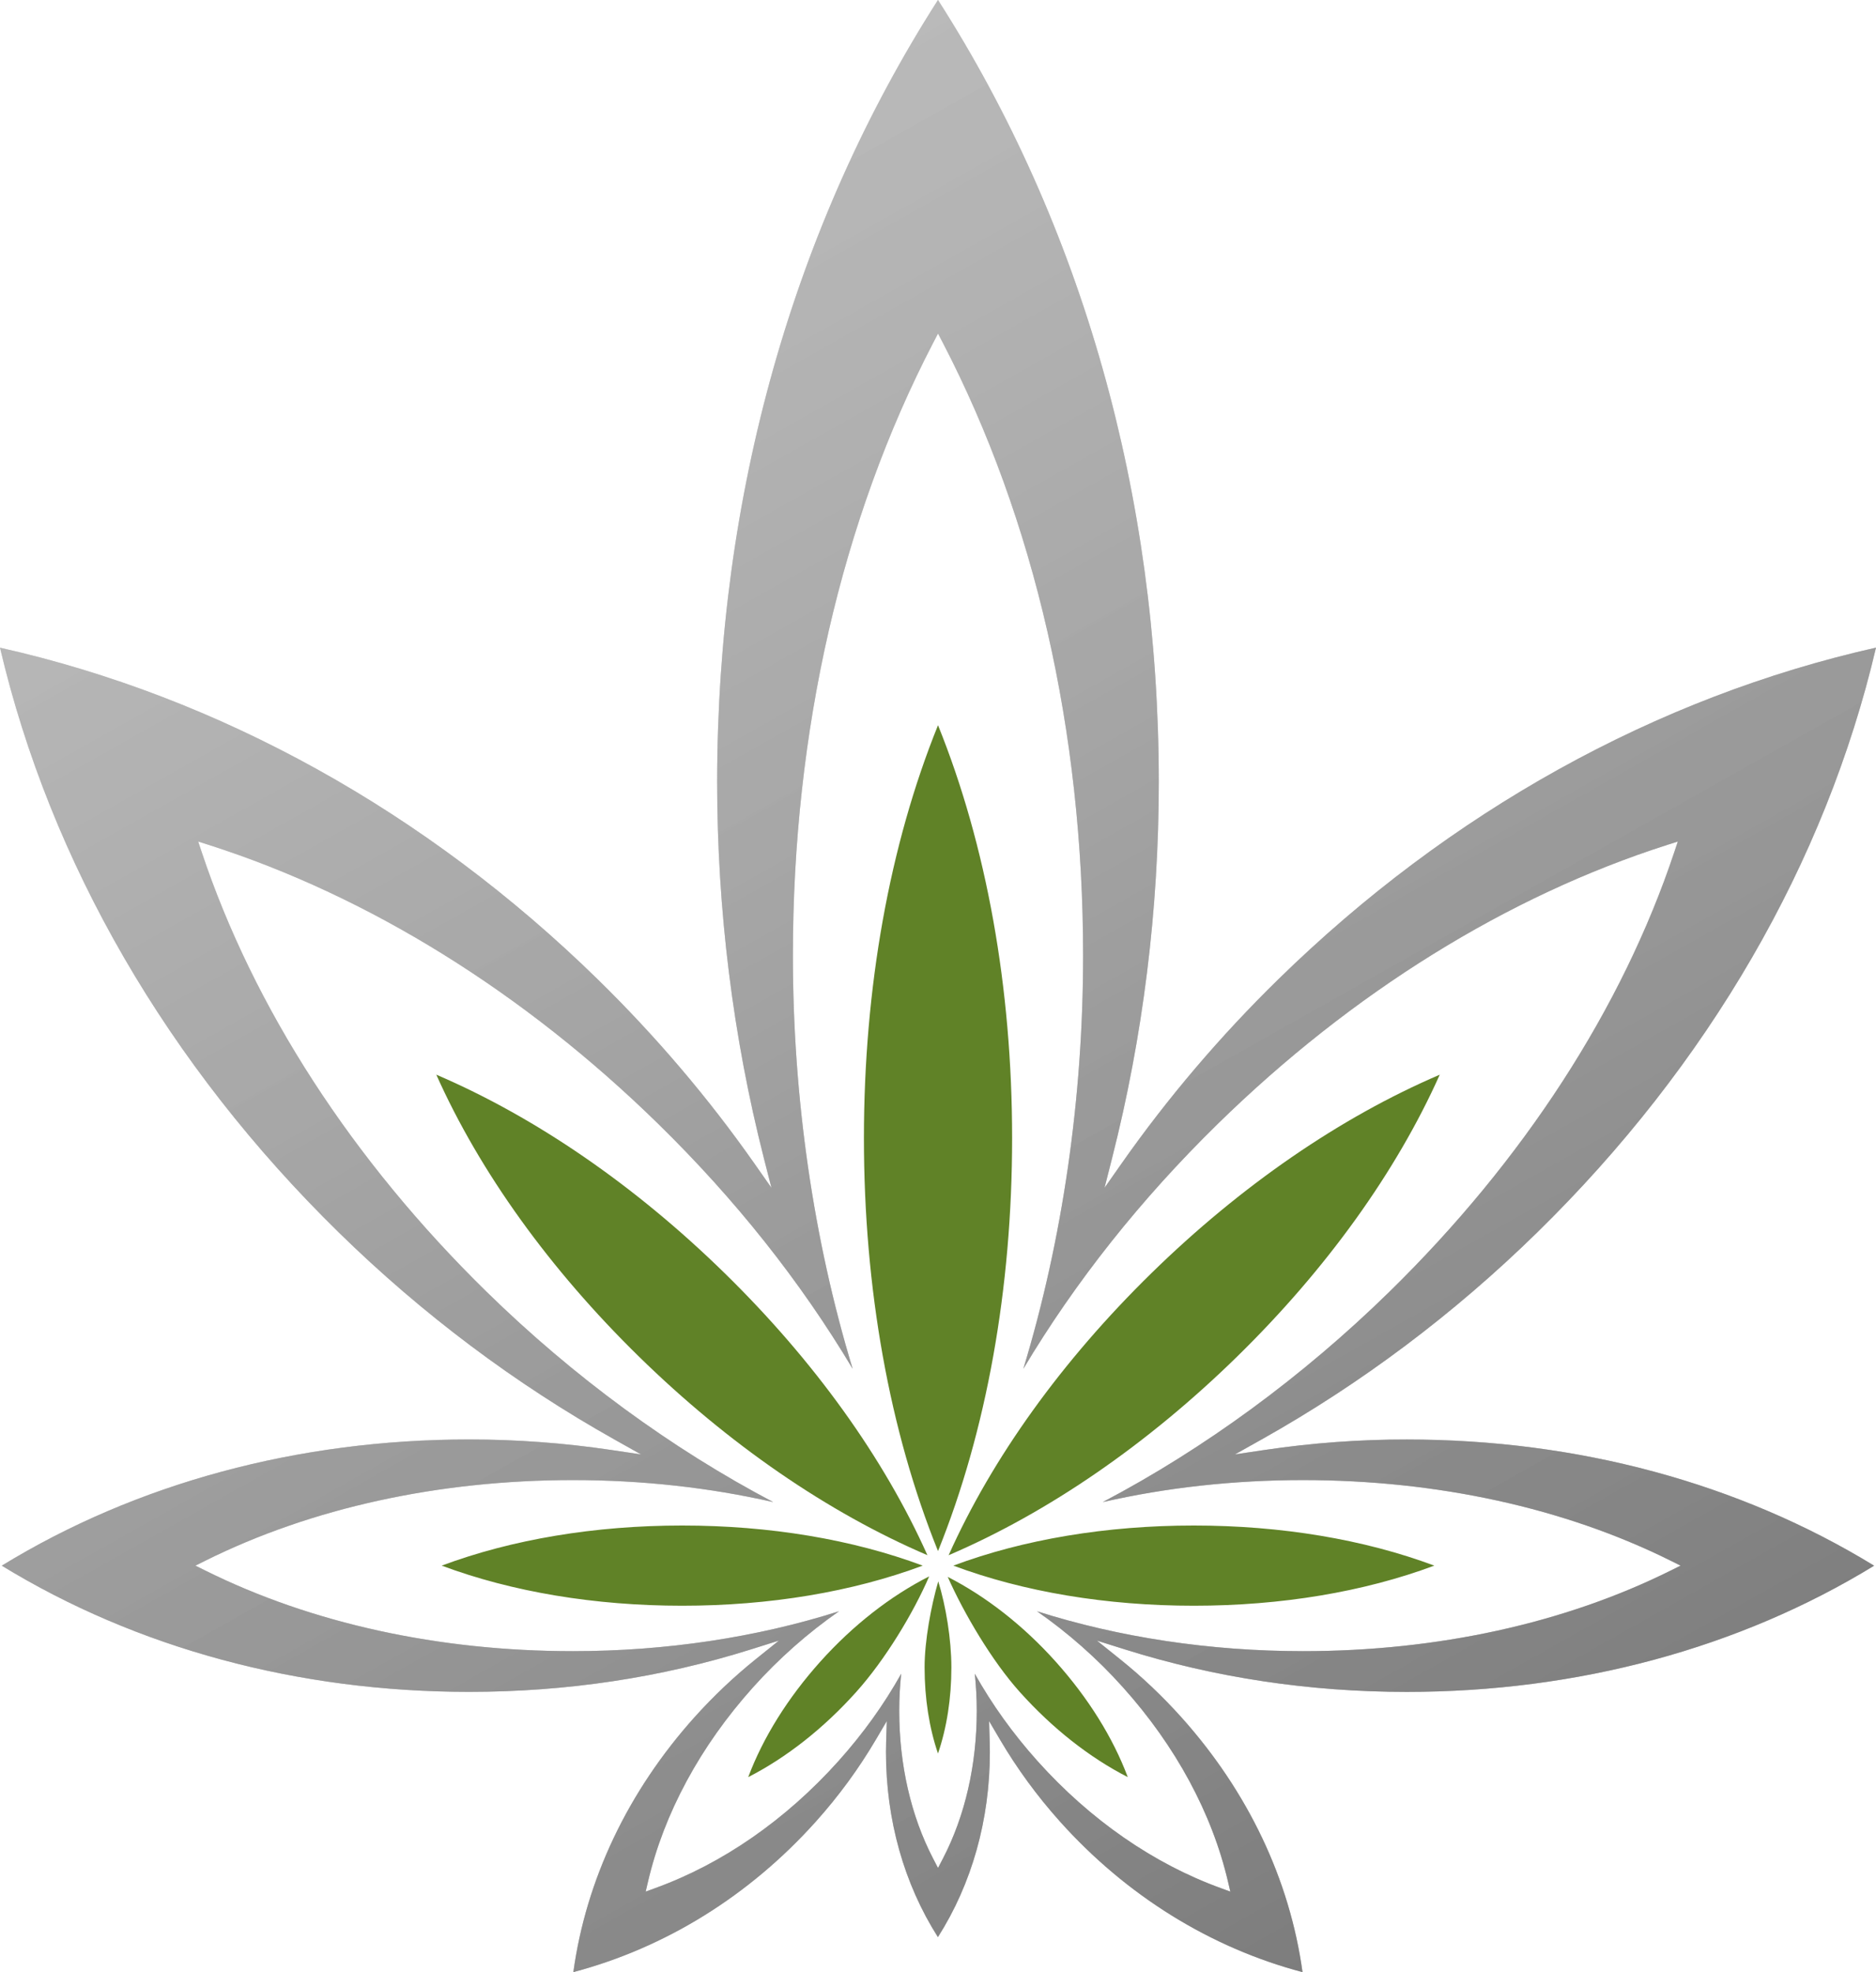 <?xml version="1.0" encoding="utf-8"?>
<!-- Generator: Adobe Illustrator 24.3.0, SVG Export Plug-In . SVG Version: 6.00 Build 0)  -->
<svg version="1.1" id="Camada_1" xmlns="http://www.w3.org/2000/svg" xmlns:xlink="http://www.w3.org/1999/xlink" x="0px" y="0px"
	 viewBox="0 0 53.929 56.693" style="enable-background:new 0 0 53.929 56.693;" xml:space="preserve">
<style type="text/css">
	.st0{fill:url(#SVGID_1_);}
	.st1{fill:url(#SVGID_2_);}
	.st2{opacity:0.7;fill:url(#SVGID_3_);}
	.st3{opacity:0.7;fill:url(#SVGID_4_);}
	.st4{fill:url(#SVGID_5_);}
	.st5{opacity:0.1;}
	.st6{fill:#CE4239;}
	.st7{fill:url(#SVGID_6_);}
	.st8{fill:url(#SVGID_7_);}
	.st9{fill:#43000F;}
	.st10{clip-path:url(#SVGID_9_);}
	.st11{fill:url(#SVGID_10_);}
	.st12{fill:#000100;}
	.st13{fill:#FFFFFF;}
	.st14{clip-path:url(#SVGID_12_);}
	.st15{fill:url(#SVGID_13_);}
	.st16{fill:#608227;}
	.st17{fill:url(#SVGID_14_);}
	.st18{opacity:0.5;}
	.st19{fill:url(#SVGID_15_);}
	.st20{fill:#004521;}
	.st21{fill:url(#SVGID_16_);}
	.st22{opacity:0.6;}
	.st23{fill:url(#SVGID_17_);}
</style>
<g>
	<path class="st16" d="M23.583,47.766c-0.935,1.043-1.647,2.184-2.074,3.322c1.1-0.563,2.167-1.402,3.104-2.447
		c0.828-0.923,1.639-2.26,2.098-3.324C25.602,45.88,24.527,46.715,23.583,47.766z M27.405,45.008
		c2.022,0.755,4.402,1.153,6.913,1.153c2.511,0,4.891-0.398,6.914-1.153c-2.022-0.755-4.403-1.153-6.914-1.153
		S29.427,44.253,27.405,45.008z M26.579,47.932c0,0.89,0.133,1.738,0.385,2.477
		c0.253-0.74,0.385-1.587,0.385-2.477c0-0.805-0.158-1.762-0.377-2.473C26.765,46.173,26.579,47.167,26.579,47.932
		z M27.244,45.331c0.47,1.06,1.275,2.422,2.072,3.31c0.937,1.045,2.004,1.884,3.104,2.447
		c-0.427-1.138-1.139-2.279-2.074-3.322C29.41,46.723,28.343,45.894,27.244,45.331z M35.56,39.002
		c2.568-2.514,4.577-5.309,5.828-8.107c-2.861,1.225-5.72,3.192-8.29,5.707c-2.569,2.514-4.577,5.309-5.828,8.107
		C30.131,43.483,32.99,41.517,35.56,39.002z M19.611,43.855c-2.511,0-4.891,0.398-6.914,1.153
		c2.022,0.755,4.403,1.153,6.914,1.153c2.511,0,4.891-0.398,6.914-1.153
		C24.502,44.253,22.122,43.855,19.611,43.855z M20.832,36.601c-2.57-2.515-5.429-4.482-8.29-5.707
		c1.251,2.799,3.26,5.594,5.828,8.107c2.57,2.515,5.429,4.482,8.29,5.707
		C25.409,41.91,23.401,39.115,20.832,36.601z M29.095,32.719c0-4.325-0.736-8.42-2.13-11.871
		c-1.395,3.451-2.13,7.546-2.13,11.871c0,4.325,0.736,8.42,2.13,11.871
		C28.359,41.139,29.095,37.044,29.095,32.719z"/>
	<g>
		<linearGradient id="SVGID_1_" gradientUnits="userSpaceOnUse" x1="10.274" y1="2.145" x2="42.42" y2="59.199">
			<stop  offset="0" style="stop-color:#B3B3B3"/>
			<stop  offset="0.337" style="stop-color:#9C9C9C"/>
			<stop  offset="1" style="stop-color:#666666"/>
		</linearGradient>
		<path class="st0" d="M36.361,41.682l-0.859,0.128l0.758-0.425c2.867-1.608,5.533-3.609,7.922-5.948
			c4.926-4.821,8.296-10.636,9.747-16.819c-6.319,1.421-12.261,4.719-17.187,9.54
			c-1.666,1.63-3.177,3.406-4.491,5.277l-0.499,0.711l0.214-0.842c0.892-3.504,1.345-7.145,1.345-10.822
			c0-8.224-2.195-15.997-6.347-22.483c-4.153,6.486-6.347,14.259-6.348,22.483c0,3.677,0.453,7.317,1.345,10.822
			l0.215,0.842l-0.499-0.711c-1.314-1.872-2.825-3.647-4.49-5.277C12.261,23.338,6.319,20.04,0,18.619
			c1.452,6.184,4.822,11.999,9.747,16.819c2.39,2.339,5.056,4.34,7.923,5.948l0.757,0.425l-0.859-0.128
			c-1.347-0.201-2.721-0.302-4.082-0.302c-4.914,0-9.558,1.254-13.435,3.628c3.877,2.374,8.522,3.628,13.435,3.628
			c2.8,0,5.524-0.41,8.098-1.22l0.807-0.254l-0.66,0.53c-0.63,0.507-1.225,1.07-1.767,1.674
			c-1.911,2.131-3.115,4.663-3.482,7.326c2.65-0.701,5.061-2.197,6.972-4.328c0.652-0.727,1.232-1.519,1.723-2.353
			l0.315-0.535l-0.019,0.621c-0.003,0.092-0.004,0.182-0.004,0.271c0,1.944,0.516,3.782,1.493,5.318
			c0.977-1.536,1.493-3.374,1.493-5.318c0-0.088-0.001-0.178-0.004-0.271l-0.018-0.621l0.315,0.535
			c0.491,0.834,1.071,1.626,1.723,2.353c1.911,2.131,4.322,3.627,6.972,4.329
			c-0.367-2.663-1.571-5.195-3.482-7.326c-0.543-0.605-1.137-1.169-1.767-1.674l-0.66-0.53l0.808,0.254
			c2.574,0.809,5.299,1.22,8.098,1.22c4.914,0,9.558-1.254,13.435-3.628c-3.877-2.374-8.522-3.628-13.435-3.628
			C39.081,41.38,37.708,41.482,36.361,41.682z M48.311,45.008l-0.287,0.143c-3.048,1.515-6.701,2.316-10.565,2.316
			c-2.666,0-5.28-0.394-7.649-1.147c0.891,0.619,1.731,1.359,2.474,2.189c1.514,1.688,2.558,3.619,3.017,5.584
			l0.067,0.286l-0.277-0.101c-1.93-0.7-3.75-1.962-5.264-3.65c-0.706-0.787-1.31-1.629-1.805-2.513
			c0.037,0.354,0.057,0.71,0.057,1.066c0,1.552-0.336,3.02-0.972,4.246l-0.142,0.273l-0.142-0.273
			c-0.636-1.226-0.973-2.694-0.973-4.246c0-0.356,0.019-0.712,0.057-1.066c-0.494,0.884-1.099,1.726-1.805,2.513
			c-1.514,1.688-3.335,2.95-5.264,3.65l-0.277,0.101l0.067-0.286c0.46-1.965,1.503-3.896,3.017-5.584
			c0.744-0.829,1.583-1.57,2.474-2.189c-2.369,0.753-4.983,1.147-7.649,1.147c-3.864,0-7.517-0.801-10.565-2.316
			l-0.287-0.143l0.287-0.143c3.048-1.515,6.701-2.316,10.565-2.316c1.984,0,3.914,0.212,5.757,0.632
			c-2.924-1.538-5.746-3.605-8.236-6.042c-3.862-3.78-6.696-8.154-8.195-12.65l-0.099-0.297l0.299,0.095
			c4.593,1.467,9.062,4.24,12.924,8.02c2.219,2.171,4.095,4.535,5.591,7.043c-1.127-3.713-1.718-7.785-1.718-11.879
			c0-6.441,1.393-12.531,4.03-17.61l0.142-0.273l0.142,0.273c2.636,5.079,4.029,11.169,4.029,17.61
			c0,4.094-0.591,8.166-1.718,11.879c1.497-2.509,3.373-4.872,5.591-7.043c3.862-3.78,8.332-6.553,12.924-8.02
			l0.299-0.095l-0.099,0.297c-1.499,4.496-4.333,8.87-8.196,12.65c-2.49,2.437-5.312,4.504-8.236,6.042
			c1.843-0.42,3.773-0.632,5.757-0.632c3.864,0,7.517,0.801,10.565,2.316L48.311,45.008z"/>
	</g>
	<g class="st18">
		<linearGradient id="SVGID_2_" gradientUnits="userSpaceOnUse" x1="10.274" y1="2.145" x2="42.42" y2="59.199">
			<stop  offset="0" style="stop-color:#CDCDCD"/>
			<stop  offset="0.377" style="stop-color:#B6B6B6"/>
			<stop  offset="1" style="stop-color:#898989"/>
		</linearGradient>
		<path class="st1" d="M36.361,41.682l-0.859,0.128l0.758-0.425c2.867-1.608,5.533-3.609,7.922-5.948
			c4.926-4.821,8.296-10.636,9.747-16.819c-6.319,1.421-12.261,4.719-17.187,9.54
			c-1.666,1.63-3.177,3.406-4.491,5.277l-0.499,0.711l0.214-0.842c0.892-3.504,1.345-7.145,1.345-10.822
			c0-8.224-2.195-15.997-6.347-22.483c-4.153,6.486-6.347,14.259-6.348,22.483c0,3.677,0.453,7.317,1.345,10.822
			l0.215,0.842l-0.499-0.711c-1.314-1.872-2.825-3.647-4.49-5.277C12.261,23.338,6.319,20.04,0,18.619
			c1.452,6.184,4.822,11.999,9.747,16.819c2.39,2.339,5.056,4.34,7.923,5.948l0.757,0.425l-0.859-0.128
			c-1.347-0.201-2.721-0.302-4.082-0.302c-4.914,0-9.558,1.254-13.435,3.628c3.877,2.374,8.522,3.628,13.435,3.628
			c2.8,0,5.524-0.41,8.098-1.22l0.807-0.254l-0.66,0.53c-0.63,0.507-1.225,1.07-1.767,1.674
			c-1.911,2.131-3.115,4.663-3.482,7.326c2.65-0.701,5.061-2.197,6.972-4.328c0.652-0.727,1.232-1.519,1.723-2.353
			l0.315-0.535l-0.019,0.621c-0.003,0.092-0.004,0.182-0.004,0.271c0,1.944,0.516,3.782,1.493,5.318
			c0.977-1.536,1.493-3.374,1.493-5.318c0-0.088-0.001-0.178-0.004-0.271l-0.018-0.621l0.315,0.535
			c0.491,0.834,1.071,1.626,1.723,2.353c1.911,2.131,4.322,3.627,6.972,4.329
			c-0.367-2.663-1.571-5.195-3.482-7.326c-0.543-0.605-1.137-1.169-1.767-1.674l-0.66-0.53l0.808,0.254
			c2.574,0.809,5.299,1.22,8.098,1.22c4.914,0,9.558-1.254,13.435-3.628c-3.877-2.374-8.522-3.628-13.435-3.628
			C39.081,41.38,37.708,41.482,36.361,41.682z M48.311,45.008l-0.287,0.143c-3.048,1.515-6.701,2.316-10.565,2.316
			c-2.666,0-5.28-0.394-7.649-1.147c0.891,0.619,1.731,1.359,2.474,2.189c1.514,1.688,2.558,3.619,3.017,5.584
			l0.067,0.286l-0.277-0.101c-1.93-0.7-3.75-1.962-5.264-3.65c-0.706-0.787-1.31-1.629-1.805-2.513
			c0.037,0.354,0.057,0.71,0.057,1.066c0,1.552-0.336,3.02-0.972,4.246l-0.142,0.273l-0.142-0.273
			c-0.636-1.226-0.973-2.694-0.973-4.246c0-0.356,0.019-0.712,0.057-1.066c-0.494,0.884-1.099,1.726-1.805,2.513
			c-1.514,1.688-3.335,2.95-5.264,3.65l-0.277,0.101l0.067-0.286c0.46-1.965,1.503-3.896,3.017-5.584
			c0.744-0.829,1.583-1.57,2.474-2.189c-2.369,0.753-4.983,1.147-7.649,1.147c-3.864,0-7.517-0.801-10.565-2.316
			l-0.287-0.143l0.287-0.143c3.048-1.515,6.701-2.316,10.565-2.316c1.984,0,3.914,0.212,5.757,0.632
			c-2.924-1.538-5.746-3.605-8.236-6.042c-3.862-3.78-6.696-8.154-8.195-12.65l-0.099-0.297l0.299,0.095
			c4.593,1.467,9.062,4.24,12.924,8.02c2.219,2.171,4.095,4.535,5.591,7.043c-1.127-3.713-1.718-7.785-1.718-11.879
			c0-6.441,1.393-12.531,4.03-17.61l0.142-0.273l0.142,0.273c2.636,5.079,4.029,11.169,4.029,17.61
			c0,4.094-0.591,8.166-1.718,11.879c1.497-2.509,3.373-4.872,5.591-7.043c3.862-3.78,8.332-6.553,12.924-8.02
			l0.299-0.095l-0.099,0.297c-1.499,4.496-4.333,8.87-8.196,12.65c-2.49,2.437-5.312,4.504-8.236,6.042
			c1.843-0.42,3.773-0.632,5.757-0.632c3.864,0,7.517,0.801,10.565,2.316L48.311,45.008z"/>
	</g>
</g>
</svg>
